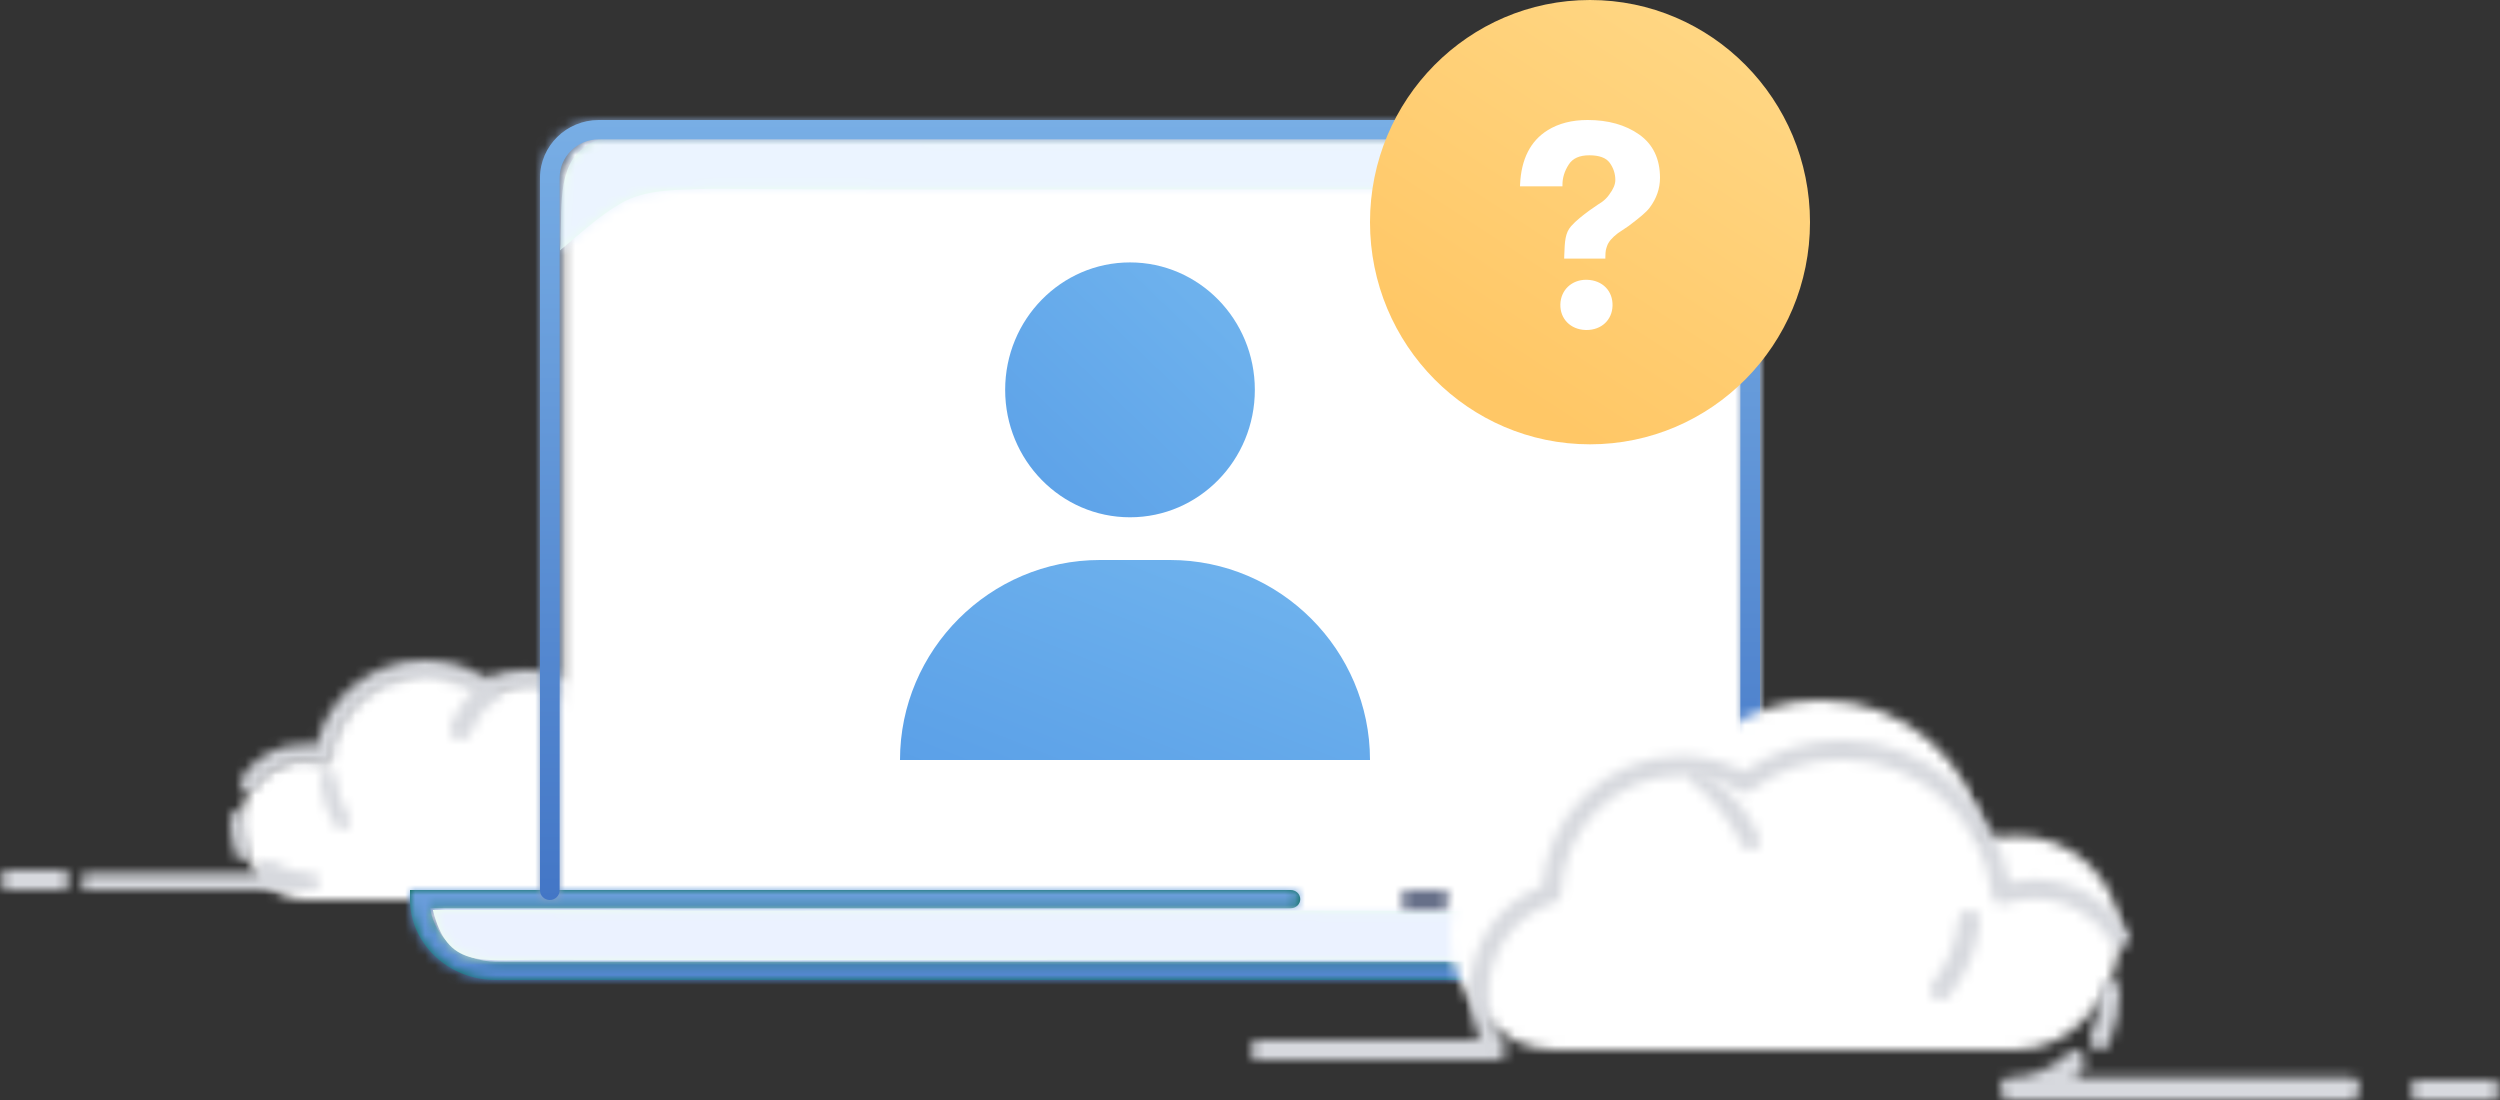 <?xml version="1.0" encoding="UTF-8"?>
<svg width="250px" height="110px" viewBox="0 0 250 110" version="1.1" xmlns="http://www.w3.org/2000/svg" xmlns:xlink="http://www.w3.org/1999/xlink">
    <rect x="0" y="0" width="250" height="110" fill="#333333" stroke="none"/>
    <!-- Generator: Sketch 52.6 (67491) - http://www.bohemiancoding.com/sketch -->
    <title>forgot_icon copy 3</title>
    <desc>Created with Sketch.</desc>
    <defs>
        <path d="M34,18 C-4.877,39.905 -11,88.254 22,124 C55,159.745 35.506,192.919 99,170 C162.494,147.08 181.766,159.856 181.766,84 C181.766,22.803 151.844,8.148 119,2 C81,-5.113 41.512,13.768 34,18 Z" id="path-1"></path>
        <path d="M8.576,9.266 C7.921,9.041 7.221,8.917 6.491,8.917 C2.906,8.917 0,11.879 0,15.533 C0,19.185 2.906,23 6.491,23 L35.509,23 C39.094,23 42,19.185 42,15.533 C42,12.538 40.048,10.01 37.37,9.193 C37.225,4.652 33.57,1.016 29.079,1.016 C27.592,1.016 26.196,1.417 24.989,2.117 C23.264,0.789 21.119,0 18.792,0 C13.515,0 9.168,4.05 8.576,9.266 Z" id="path-3"></path>
        <path d="M18.017,0.307 C17.733,0.596 17.718,1.002 17.943,1.304 L0.992,1.304 C0.443,1.304 0,1.684 0,2.152 C0,2.621 0.443,3 0.992,3 L23.008,3 C23.557,3 24,2.621 24,2.152 C24,1.684 23.557,1.304 23.008,1.304 C21.697,1.304 20.42,0.911 19.414,0.195 C19.229,0.064 19.004,0 18.781,0 C18.496,0 18.214,0.105 18.017,0.307 Z" id="path-5"></path>
        <path d="M7.642,8.516 C7.223,8.443 6.796,8.405 6.367,8.405 C3.823,8.405 1.497,9.667 0.145,11.777 C-0.135,12.215 0.002,12.792 0.45,13.066 C0.899,13.341 1.488,13.208 1.768,12.769 C2.767,11.209 4.486,10.276 6.367,10.276 C6.961,10.276 7.546,10.372 8.108,10.557 C8.382,10.647 8.682,10.613 8.927,10.462 C9.171,10.31 9.332,10.059 9.366,9.778 C9.9,5.27 13.806,1.871 18.454,1.871 C20.461,1.871 22.368,2.495 23.966,3.676 C24.27,3.902 24.683,3.928 25.014,3.744 C26.093,3.145 27.319,2.828 28.562,2.828 C30.465,2.828 32.259,3.548 33.614,4.854 C34.933,6.126 35.693,7.824 35.754,9.633 C35.766,10.035 36.041,10.383 36.434,10.498 C38.711,11.164 40.301,13.253 40.301,15.577 C40.301,16.641 39.981,17.665 39.375,18.541 C39.177,18.828 39.158,19.198 39.323,19.503 C39.49,19.81 39.815,20 40.168,20 L55.044,20 C55.571,20 56,19.582 56,19.065 C56,18.548 55.571,18.129 55.044,18.129 L41.736,18.129 C42.051,17.321 42.213,16.459 42.213,15.577 C42.213,12.654 40.355,10.006 37.62,8.925 C37.401,6.879 36.468,4.98 34.956,3.522 C33.242,1.869 30.97,0.958 28.562,0.958 C27.197,0.958 25.847,1.26 24.62,1.836 C22.795,0.632 20.675,0 18.454,0 C13.202,0 8.731,3.594 7.642,8.516 Z" id="path-7"></path>
        <path d="M0,1.034 C0,2.213 0.186,3.347 0.552,4.407 C0.682,4.782 0.955,5 1.24,5 C1.348,5 1.458,4.969 1.564,4.902 C1.944,4.66 2.106,4.043 1.927,3.526 C1.657,2.744 1.52,1.906 1.52,1.034 C1.52,0.463 1.18,0 0.76,0 C0.341,0 0,0.463 0,1.034 Z" id="path-9"></path>
        <path d="M3.311,0.216 C1.859,1.326 0.74,2.818 0.074,4.531 C-0.14,5.082 0.126,5.706 0.667,5.923 C0.795,5.976 0.926,6 1.055,6 C1.475,6 1.871,5.743 2.036,5.32 C2.558,3.977 3.438,2.805 4.578,1.932 C5.045,1.576 5.139,0.902 4.788,0.43 C4.581,0.148 4.265,0.001 3.944,0.001 C3.723,0.001 3.501,0.071 3.311,0.216 Z" id="path-11"></path>
        <path d="M0.731,0.005 C0.281,0.061 -0.044,0.523 0.005,1.038 C0.177,2.856 0.541,3.962 1.501,5.588 C1.66,5.855 1.918,6 2.181,6 C2.339,6 2.498,5.947 2.639,5.839 C3.015,5.55 3.113,4.966 2.86,4.538 C2.052,3.171 1.776,2.341 1.634,0.836 C1.589,0.354 1.228,0 0.818,0 C0.789,0 0.76,0.001 0.731,0.005 Z" id="path-13"></path>
        <path d="M1.089,0 C0.488,0 0,0.448 0,1 C0,1.553 0.488,2 1.089,2 L5.911,2 C6.513,2 7,1.553 7,1 C7,0.448 6.513,0 5.911,0 L1.089,0 Z" id="path-15"></path>
        <path d="M18.099,0 C15.405,0 13.22,2.17 13.22,4.845 L13.22,76.405 L0,76.405 C0,80.599 3.424,84 7.648,84 L138.352,84 C142.576,84 146,80.599 146,76.405 L132.78,76.405 L132.78,4.845 C132.78,2.17 130.596,0 127.9,0 L18.099,0 Z" id="path-17"></path>
        <path d="M110.118,0 C109.581,0 109.147,0.409 109.147,0.916 C109.147,1.421 109.581,1.831 110.118,1.831 L144.987,1.831 C144.516,4.847 141.756,7.169 138.431,7.169 L8.569,7.169 C5.244,7.169 2.484,4.847 2.012,1.831 L88.055,1.831 C88.592,1.831 89.026,1.421 89.026,0.916 C89.026,0.409 88.592,0 88.055,0 L0,0 L0,0.916 C0,5.373 3.844,9 8.569,9 L138.431,9 C143.156,9 147,5.373 147,0.916 L147,0 L110.118,0 Z" id="path-19"></path>
        <path d="M110.118,0 C109.581,0 109.147,0.409 109.147,0.916 C109.147,1.421 109.581,1.831 110.118,1.831 L144.987,1.831 C144.516,4.847 141.756,7.169 138.431,7.169 L8.569,7.169 C5.244,7.169 2.484,4.847 2.012,1.831 L88.055,1.831 C88.592,1.831 89.026,1.421 89.026,0.916 C89.026,0.409 88.592,0 88.055,0 L0,0 L0,0.916 C0,5.373 3.844,9 8.569,9 L138.431,9 C143.156,9 147,5.373 147,0.916 L147,0 L110.118,0 Z" id="path-21"></path>
        <linearGradient x1="50%" y1="0%" x2="50%" y2="100%" id="linearGradient-23">
            <stop stop-color="#7BAFE5" offset="0%"></stop>
            <stop stop-color="#4577C6" offset="100%"></stop>
        </linearGradient>
        <path d="M114.736,5.623 C112.067,7.157 108.599,7.001 105.485,7.12 C87.998,7.02 70.572,7.038 53.135,7.056 C43.584,7.066 34.029,7.076 24.46,7.066 C20.33,7.011 12.273,6.988 0.286,7 C1.73,12.845 5.081,11.976 10.51,11.976 C28.015,12.025 44.949,12.004 61.918,11.983 C77.02,11.964 92.15,11.947 107.731,11.976 C111.451,12.159 115.364,11.301 117.806,8.928 C120.452,6.847 120.68,3.742 121,0.958 C118.992,2.574 117.075,4.3 114.736,5.623 Z" id="path-24"></path>
        <path d="M114.736,5.623 C112.067,7.157 108.599,7.001 105.485,7.12 C87.998,7.02 70.572,7.038 53.135,7.056 C43.584,7.066 34.029,7.076 24.46,7.066 C20.33,7.011 12.273,6.988 0.286,7 C1.73,12.845 5.081,11.976 10.51,11.976 C28.015,12.025 44.949,12.004 61.918,11.983 C77.02,11.964 92.15,11.947 107.731,11.976 C111.451,12.159 115.364,11.301 117.806,8.928 C120.452,6.847 120.68,3.742 121,0.958 C118.992,2.574 117.075,4.3 114.736,5.623 Z" id="path-26"></path>
        <path d="M2.048,2.072 C-0.492,4.153 0.307,9.258 0,12.041 C1.927,10.425 3.766,8.7 6.01,7.377 C8.572,5.843 11.901,5.999 14.889,5.88 C31.657,5.98 48.421,5.962 65.182,5.944 C74.335,5.935 83.488,5.925 92.64,5.934 C94.408,5.959 96.186,5.927 97.964,5.895 C102.16,5.819 106.363,5.744 110.485,6.41 C114.492,7.148 116.91,10.189 118.717,13 C120.238,7.386 120.332,0.868 113.062,1.078 C96.028,1.029 77.53,1.036 59.14,1.042 C43.253,1.048 27.446,1.054 12.732,1.023 C10.916,0.93 8.788,0.589 6.828,0.589 C4.936,0.589 3.199,0.907 2.048,2.072 Z" id="path-28"></path>
        <path d="M2.048,2.072 C-0.492,4.153 0.307,9.258 0,12.041 C1.927,10.425 3.766,8.7 6.01,7.377 C8.572,5.843 11.901,5.999 14.889,5.88 C31.657,5.98 48.421,5.962 65.182,5.944 C74.335,5.935 83.488,5.925 92.64,5.934 C94.408,5.959 96.186,5.927 97.964,5.895 C102.16,5.819 106.363,5.744 110.485,6.41 C114.492,7.148 116.91,10.189 118.717,13 C120.238,7.386 120.332,0.868 113.062,1.078 C96.028,1.029 77.53,1.036 59.14,1.042 C43.253,1.048 27.446,1.054 12.732,1.023 C10.916,0.93 8.788,0.589 6.828,0.589 C4.936,0.589 3.199,0.907 2.048,2.072 Z" id="path-30"></path>
        <path d="M1.074,0 C0.48,0 0,0.448 0,1 C0,1.552 0.48,2 1.074,2 L3.925,2 C4.519,2 5,1.552 5,1 C5,0.448 4.519,0 3.925,0 L1.074,0 Z" id="path-32"></path>
        <path d="M5.881,0 C2.638,0 0,2.596 0,5.791 L0,77.035 C0,77.567 0.439,78 0.981,78 C1.523,78 1.961,77.567 1.961,77.035 L1.961,5.791 C1.961,3.662 3.72,1.931 5.881,1.931 L116.12,1.931 C118.281,1.931 120.038,3.662 120.038,5.791 L120.038,77.035 C120.038,77.567 120.478,78 121.02,78 C121.561,78 122,77.567 122,77.035 L122,5.791 C122,2.596 119.363,0 116.12,0 L5.881,0 Z" id="path-34"></path>
        <linearGradient x1="50%" y1="0%" x2="50%" y2="100%" id="linearGradient-36">
            <stop stop-color="#78AEE5" offset="0%"></stop>
            <stop stop-color="#4376C6" offset="100%"></stop>
        </linearGradient>
        <path d="M27.137,3.221 C25.21,2.156 22.984,1.546 20.61,1.546 C13.446,1.546 7.616,7.081 7.385,13.991 C3.113,15.232 0,19.08 0,23.636 C0,29.196 4.636,35 10.355,35 L56.645,35 C62.365,35 67,29.196 67,23.636 C67,18.077 62.365,13.569 56.645,13.569 C55.482,13.569 54.365,13.757 53.321,14.101 C52.374,6.164 45.44,0 37.022,0 C33.31,0 29.886,1.201 27.137,3.221 Z" id="path-37"></path>
        <path d="M6.891,0.262 C5.234,1.859 3.134,2.74 0.974,2.74 C0.436,2.74 0,3.245 0,3.87 C0,4.495 0.436,5 0.974,5 L35.026,5 C35.564,5 36,4.495 36,3.87 C36,3.245 35.564,2.74 35.026,2.74 L7.29,2.74 C7.582,2.51 7.864,2.261 8.137,1.999 C8.551,1.599 8.607,0.887 8.263,0.407 C8.07,0.139 7.792,0 7.512,0 C7.293,0 7.073,0.085 6.891,0.262 Z" id="path-39"></path>
        <path d="M49.424,3.131 C47.473,2.119 45.302,1.587 43.104,1.587 C39.42,1.587 35.944,3.038 33.32,5.672 C30.926,8.077 29.484,11.231 29.215,14.621 C24.897,16.241 21.936,20.512 21.936,25.24 C21.936,26.913 22.294,28.542 22.98,30.033 L0.965,30.033 C0.433,30.033 0,30.475 0,31.017 C0,31.56 0.433,32 0.965,32 L24.635,32 C24.993,32 25.322,31.8 25.49,31.478 C25.657,31.157 25.636,30.768 25.436,30.467 C24.411,28.921 23.868,27.113 23.868,25.24 C23.868,21.139 26.561,17.457 30.418,16.283 C30.818,16.162 31.095,15.796 31.106,15.373 C31.207,12.231 32.475,9.283 34.678,7.072 C36.938,4.802 39.931,3.552 43.104,3.552 C45.179,3.552 47.225,4.102 49.025,5.143 C49.361,5.338 49.776,5.308 50.084,5.073 C52.725,3.041 55.874,1.966 59.19,1.966 C66.869,1.966 73.323,7.815 74.206,15.568 C74.239,15.863 74.402,16.128 74.648,16.286 C74.895,16.446 75.202,16.482 75.476,16.386 C76.428,16.058 77.419,15.891 78.424,15.891 C81.609,15.891 84.522,17.536 86.216,20.287 C86.497,20.75 87.094,20.888 87.547,20.601 C87.999,20.312 88.136,19.704 87.852,19.245 C85.805,15.913 82.281,13.926 78.424,13.926 C77.591,13.926 76.766,14.018 75.959,14.207 C74.489,6.031 67.471,0 59.19,0 C55.66,0 52.297,1.08 49.424,3.131 Z" id="path-41"></path>
        <path d="M0.996,1.082 C0.996,2.612 0.694,4.085 0.095,5.457 C-0.14,5.998 0.076,6.642 0.575,6.898 C0.714,6.968 0.859,7 1.001,7 C1.378,7 1.739,6.77 1.909,6.379 C2.632,4.714 3,2.932 3,1.082 C3,0.484 2.551,0 1.998,0 C1.445,0 0.996,0.484 0.996,1.082 Z" id="path-43"></path>
        <path d="M0.214,0.091 C-0.106,0.502 -0.074,1.061 0.352,1.369 C2.079,2.619 4.347,5.486 5.137,7.412 C5.287,7.777 5.65,8 6.035,8 C6.154,8 6.273,7.979 6.389,7.935 C6.884,7.746 7.128,7.206 6.933,6.728 C6.01,4.484 4.461,2.527 2.449,1.072 C2.091,0.811 0.973,0 0.44,0 C0.342,0 0.263,0.028 0.214,0.091 Z" id="path-45"></path>
        <path d="M2.841,0.897 C2.535,3.525 1.914,5.05 0.185,7.43 C-0.149,7.891 -0.018,8.517 0.477,8.828 C0.663,8.943 0.874,9 1.082,9 C1.43,9 1.772,8.844 1.981,8.556 C3.914,5.892 4.647,4.084 4.993,1.116 C5.059,0.563 4.629,0.067 4.035,0.006 C3.993,0.002 3.952,0 3.91,0 C3.358,0 2.901,0.383 2.841,0.897 Z" id="path-47"></path>
        <path d="M1.002,0 C0.448,0 0,0.447 0,1 C0,1.553 0.448,2 1.002,2 L7.998,2 C8.552,2 9,1.553 9,1 C9,0.447 8.552,0 7.998,0 L1.002,0 Z" id="path-49"></path>
        <linearGradient x1="192.463%" y1="-43.137%" x2="-42.901%" y2="207.746%" id="linearGradient-51">
            <stop stop-color="#80C3F3" offset="0%"></stop>
            <stop stop-color="#4A90E2" offset="100%"></stop>
        </linearGradient>
        <linearGradient x1="149.077%" y1="-53.822%" x2="50%" y2="100%" id="linearGradient-52">
            <stop stop-color="#FFE59F" offset="0%"></stop>
            <stop stop-color="#FFC766" offset="100%"></stop>
        </linearGradient>
    </defs>
    <g id="Forgot-User-ID" stroke="none" stroke-width="1" fill="none" fill-rule="evenodd">
        <g id="CMA-Forgot-USER-ID-1-1" transform="translate(-295, -543)">
            <g id="Group" transform="translate(128, 103)">
                <g id="forgot_icon-copy-3" transform="translate(167, 376)">
                    <g id="Group-3" transform="translate(21, 0)">
                        <g id="Fill-1-Clipped">
                            <mask id="mask-2" fill="white">
                                <use xlink:href="#path-1"></use>
                            </mask>
                            <g id="path-1"></g>
                        </g>
                    </g>
                    <g id="Group-12" transform="translate(24, 131)">
                        <g id="Fill-10-Clipped">
                            <mask id="mask-4" fill="white">
                                <use xlink:href="#path-3"></use>
                            </mask>
                            <g id="path-7"></g>
                            <polygon id="Fill-10" fill="#FFFFFF" mask="url(#mask-4)" points="-5 28 47 28 47 -5 -5 -5"></polygon>
                        </g>
                    </g>
                    <g id="Group-15" transform="translate(8, 150)">
                        <g id="Fill-13-Clipped">
                            <mask id="mask-6" fill="white">
                                <use xlink:href="#path-5"></use>
                            </mask>
                            <g id="path-9"></g>
                            <polygon id="Fill-13" fill="#D7D9DE" mask="url(#mask-6)" points="-5 8 29 8 29 -5 -5 -5"></polygon>
                        </g>
                    </g>
                    <g id="Group-18" transform="translate(24, 130)">
                        <g id="Fill-16-Clipped">
                            <mask id="mask-8" fill="white">
                                <use xlink:href="#path-7"></use>
                            </mask>
                            <g id="path-11"></g>
                            <polygon id="Fill-16" fill="#D7D9DE" mask="url(#mask-8)" points="-5 25 61 25 61 -5 -5 -5"></polygon>
                        </g>
                    </g>
                    <g id="Group-21" transform="translate(23, 145)">
                        <g id="Fill-19-Clipped">
                            <mask id="mask-10" fill="white">
                                <use xlink:href="#path-9"></use>
                            </mask>
                            <g id="path-13"></g>
                            <polygon id="Fill-19" fill="#D7D9DE" mask="url(#mask-10)" points="-5 10 7 10 7 -5 -5 -5"></polygon>
                        </g>
                    </g>
                    <g id="Group-24" transform="translate(45, 132)">
                        <g id="Fill-22-Clipped">
                            <mask id="mask-12" fill="white">
                                <use xlink:href="#path-11"></use>
                            </mask>
                            <g id="path-15"></g>
                            <polygon id="Fill-22" fill="#D7D9DE" mask="url(#mask-12)" points="-5 11 10 11 10 -5 -5 -5"></polygon>
                        </g>
                    </g>
                    <g id="Group-27" transform="translate(32, 141)">
                        <g id="Fill-25-Clipped">
                            <mask id="mask-14" fill="white">
                                <use xlink:href="#path-13"></use>
                            </mask>
                            <g id="path-17"></g>
                            <polygon id="Fill-25" fill="#D7D9DE" mask="url(#mask-14)" points="-5 11 8 11 8 -5 -5 -5"></polygon>
                        </g>
                    </g>
                    <g id="Group-30" transform="translate(0, 151)">
                        <g id="Fill-28-Clipped">
                            <mask id="mask-16" fill="white">
                                <use xlink:href="#path-15"></use>
                            </mask>
                            <g id="path-19"></g>
                            <polygon id="Fill-28" fill="#D7D9DE" mask="url(#mask-16)" points="-5 7 12 7 12 -5 -5 -5"></polygon>
                        </g>
                    </g>
                    <polygon id="Fill-31" fill="#FFFFFF" points="108 95 124 95 124 78 108 78"></polygon>
                    <path d="M107,96 L125,96 L125,77 L107,77 L107,96 Z M108.964,94.032 L123.036,94.032 L123.036,78.968 L108.964,78.968 L108.964,94.032 Z" id="Fill-32" fill="#677089" fill-rule="nonzero"></path>
                    <g id="Group-35" transform="translate(43, 77)">
                        <g id="Fill-33-Clipped">
                            <mask id="mask-18" fill="white">
                                <use xlink:href="#path-17"></use>
                            </mask>
                            <g id="path-21"></g>
                            <polygon id="Fill-33" fill="#FFFFFF" mask="url(#mask-18)" points="-5 89 151 89 151 -5 -5 -5"></polygon>
                        </g>
                    </g>
                    <path d="M179.432,162 L49.57,162 C44.845,162 41,158.373 41,153.916 L41,153 L129.055,153 C129.592,153 130.026,153.409 130.026,153.916 C130.026,154.421 129.592,154.831 129.055,154.831 L43.013,154.831 C43.484,157.847 46.245,160.169 49.57,160.169 L179.432,160.169 C182.756,160.169 185.517,157.847 185.988,154.831 L151.119,154.831 C150.581,154.831 150.148,154.421 150.148,153.916 C150.148,153.409 150.581,153 151.119,153 L188,153 L188,153.916 C188,158.373 184.157,162 179.432,162" id="Fill-36" fill="#016A4C"></path>
                    <g id="Group-41" transform="translate(41, 153)">
                        <g id="Fill-38-Clipped">
                            <mask id="mask-20" fill="white">
                                <use xlink:href="#path-19"></use>
                            </mask>
                            <g id="path-23"></g>
                        </g>
                        <g id="Fill-40-Clipped">
                            <mask id="mask-22" fill="white">
                                <use xlink:href="#path-21"></use>
                            </mask>
                            <g id="path-23"></g>
                            <polygon id="Fill-40" fill="url(#linearGradient-23)" mask="url(#mask-22)" points="-5 14 152 14 152 -5 -5 -5"></polygon>
                        </g>
                    </g>
                    <path d="M67.46,155.065 C94.499,155.092 121.419,154.964 148.484,155.12 C151.598,155.001 155.067,155.156 157.736,153.623 C160.075,152.299 161.992,150.574 164,148.958 C163.68,151.742 163.452,154.846 160.805,156.927 C158.364,159.3 154.451,160.159 150.731,159.976 C117.646,159.912 86.595,160.067 53.51,159.976 C48.081,159.976 44.73,160.844 43.285,155 C55.272,154.988 63.33,155.01 67.46,155.065" id="Fill-42" fill="#EBFFEE"></path>
                    <g id="Group-47" transform="translate(43, 148)">
                        <g id="Fill-44-Clipped">
                            <mask id="mask-25" fill="white">
                                <use xlink:href="#path-24"></use>
                            </mask>
                            <g id="path-25"></g>
                        </g>
                        <g id="Fill-46-Clipped">
                            <mask id="mask-27" fill="white">
                                <use xlink:href="#path-26"></use>
                            </mask>
                            <g id="path-25"></g>
                            <polygon id="Fill-46" fill="#EBF2FF" mask="url(#mask-27)" points="-4.715 17.021 126 17.021 126 -4.042 -4.715 -4.042"></polygon>
                        </g>
                    </g>
                    <path d="M166.484,83.409 C160.616,82.46 154.584,83.016 148.639,82.934 C122.726,82.907 96.813,83.035 70.888,82.88 C67.9,82.999 64.572,82.844 62.01,84.377 C59.766,85.7 57.926,87.426 56,89.041 C56.306,86.258 55.508,81.153 58.048,79.072 C60.391,76.699 65.163,77.841 68.732,78.023 C100.48,78.088 137.314,77.987 169.062,78.078 C176.332,77.868 176.238,84.386 174.716,90 C172.91,87.188 170.491,84.148 166.484,83.409" id="Fill-48" fill="#EBFFEE"></path>
                    <g id="Group-52" transform="translate(56, 77)">
                        <g id="Fill-50-Clipped">
                            <mask id="mask-29" fill="white">
                                <use xlink:href="#path-28"></use>
                            </mask>
                            <g id="path-27"></g>
                        </g>
                    </g>
                    <g id="Group-55" transform="translate(56, 77)">
                        <g id="Fill-53-Clipped">
                            <mask id="mask-31" fill="white">
                                <use xlink:href="#path-30"></use>
                            </mask>
                            <g id="path-29"></g>
                            <polygon id="Fill-53" fill="#EBF4FF" mask="url(#mask-31)" points="-5 18 124.545 18 124.545 -4.411 -5 -4.411"></polygon>
                        </g>
                    </g>
                    <g id="Group-58" transform="translate(140, 153)">
                        <g id="Fill-56-Clipped">
                            <mask id="mask-33" fill="white">
                                <use xlink:href="#path-32"></use>
                            </mask>
                            <g id="path-31"></g>
                            <polygon id="Fill-56" fill="#677089" mask="url(#mask-33)" points="-5 7 10 7 10 -5 -5 -5"></polygon>
                        </g>
                    </g>
                    <g id="Group-61" transform="translate(54, 76)">
                        <g id="Fill-59-Clipped">
                            <mask id="mask-35" fill="white">
                                <use xlink:href="#path-34"></use>
                            </mask>
                            <g id="path-33"></g>
                            <polygon id="Fill-59" fill="#839DC3" mask="url(#mask-35)" points="-5 83 127 83 127 -5 -5 -5"></polygon>
                        </g>
                    </g>
                    <path d="M175.019,154 C174.477,154 174.038,153.567 174.038,153.034 L174.038,81.791 C174.038,79.662 172.281,77.932 170.12,77.932 L59.88,77.932 C57.721,77.932 55.962,79.662 55.962,81.791 L55.962,153.034 C55.962,153.567 55.523,154 54.98,154 C54.44,154 53.999,153.567 53.999,153.034 L53.999,81.791 C53.999,78.597 56.639,76 59.88,76 L170.12,76 C173.363,76 176,78.597 176,81.791 L176,153.034 C176,153.567 175.561,154 175.019,154" id="Fill-62" fill="url(#linearGradient-36)"></path>
                    <g id="Group-66" transform="translate(145, 134)">
                        <g id="Fill-64-Clipped">
                            <mask id="mask-38" fill="white">
                                <use xlink:href="#path-37"></use>
                            </mask>
                            <g id="path-35"></g>
                            <polygon id="Fill-64" fill="#FFFFFF" mask="url(#mask-38)" points="-5 40 72 40 72 -5 -5 -5"></polygon>
                        </g>
                    </g>
                    <g id="Group-69" transform="translate(200, 169)">
                        <g id="Fill-67-Clipped">
                            <mask id="mask-40" fill="white">
                                <use xlink:href="#path-39"></use>
                            </mask>
                            <g id="path-37"></g>
                            <polygon id="Fill-67" fill="#D7D9DE" mask="url(#mask-40)" points="-5 10 41 10 41 -5 -5 -5"></polygon>
                        </g>
                    </g>
                    <g id="Group-72" transform="translate(125, 138)">
                        <g id="Fill-70-Clipped">
                            <mask id="mask-42" fill="white">
                                <use xlink:href="#path-41"></use>
                            </mask>
                            <g id="path-39"></g>
                            <polygon id="Fill-70" fill="#D7D9DE" mask="url(#mask-42)" points="-5 37 93 37 93 -5 -5 -5"></polygon>
                        </g>
                    </g>
                    <g id="Group-75" transform="translate(209, 162)">
                        <g id="Fill-73-Clipped">
                            <mask id="mask-44" fill="white">
                                <use xlink:href="#path-43"></use>
                            </mask>
                            <g id="path-41"></g>
                            <polygon id="Fill-73" fill="#D7D9DE" mask="url(#mask-44)" points="-5 12 8 12 8 -5 -5 -5"></polygon>
                        </g>
                    </g>
                    <g id="Group-78" transform="translate(169, 141)">
                        <g id="Fill-76-Clipped">
                            <mask id="mask-46" fill="white">
                                <use xlink:href="#path-45"></use>
                            </mask>
                            <g id="path-43"></g>
                            <polygon id="Fill-76" fill="#D7D9DE" mask="url(#mask-46)" points="-5 13 12 13 12 -5 -5 -5"></polygon>
                        </g>
                    </g>
                    <g id="Group-81" transform="translate(193, 155)">
                        <g id="Fill-79-Clipped">
                            <mask id="mask-48" fill="white">
                                <use xlink:href="#path-47"></use>
                            </mask>
                            <g id="path-45"></g>
                            <polygon id="Fill-79" fill="#D7D9DE" mask="url(#mask-48)" points="-5 14 10 14 10 -5 -5 -5"></polygon>
                        </g>
                    </g>
                    <g id="Group-84" transform="translate(241, 172)">
                        <g id="Fill-82-Clipped">
                            <mask id="mask-50" fill="white">
                                <use xlink:href="#path-49"></use>
                            </mask>
                            <g id="path-47"></g>
                            <polygon id="Fill-82" fill="#D7D9DE" mask="url(#mask-50)" points="-5 7 14 7 14 -5 -5 -5"></polygon>
                        </g>
                    </g>
                    <g id="Group-7" transform="translate(90, 90)" fill="url(#linearGradient-51)">
                        <path d="M35.484,12.985 C35.484,20.024 29.895,25.729 23,25.729 C16.106,25.729 10.516,20.024 10.516,12.985 C10.516,5.947 16.106,0.241 23,0.241 C29.895,0.241 35.484,5.947 35.484,12.985" id="Fill-1"></path>
                        <path d="M47,50 C47,39 38.005,30 27.011,30 L19.988,30 C8.995,30 -5.40229885e-05,39 -5.40229885e-05,50 L47,50 Z" id="Fill-4"></path>
                    </g>
                    <path d="M181,86.217 C181,98.486 171.15,108.432 159,108.432 C146.85,108.432 137,98.486 137,86.217 C137,73.947 146.85,64 159,64 C171.15,64 181,73.947 181,86.217" id="Fill-1-Copy" fill="url(#linearGradient-52)"></path>
                    <g id="Group-3" transform="translate(152, 76)" fill="#FFFFFF">
                        <path d="M12.976,8.754 C12.623,9.243 11.844,9.853 10.865,10.596 L9.786,11.322 C9.195,11.773 8.837,12.197 8.703,12.611 C8.598,12.938 8.546,13.026 8.537,13.69 L8.535,13.861 L4.416,13.861 L4.427,13.52 C4.478,12.123 4.514,11.299 5.109,10.62 C6.039,9.554 8.094,8.262 8.182,8.207 C8.475,7.991 8.724,7.745 8.908,7.482 C9.341,6.899 9.533,6.441 9.533,5.993 C9.533,5.368 9.341,4.79 8.966,4.275 C8.606,3.779 7.921,3.529 6.928,3.529 C5.946,3.529 5.272,3.832 4.87,4.459 C4.456,5.101 4.246,5.775 4.246,6.463 L4.246,6.635 L0,6.635 L0.007,6.456 C0.118,3.919 1.045,2.091 2.765,1.024 C3.846,0.345 5.191,0 6.761,0 C8.814,0 10.549,0.487 11.914,1.448 C13.298,2.422 14,3.88 14,5.782 C14,6.846 13.655,7.846 12.976,8.754 M6.653,21 L6.555,20.998 C5.052,20.956 3.992,19.874 4.036,18.429 C4.077,17.008 5.163,15.977 6.615,15.977 L6.704,15.979 C8.247,16.023 9.296,17.094 9.253,18.581 C9.21,20.006 8.141,21 6.653,21" id="Fill-1"></path>
                    </g>
                </g>
            </g>
        </g>
    </g>
</svg>